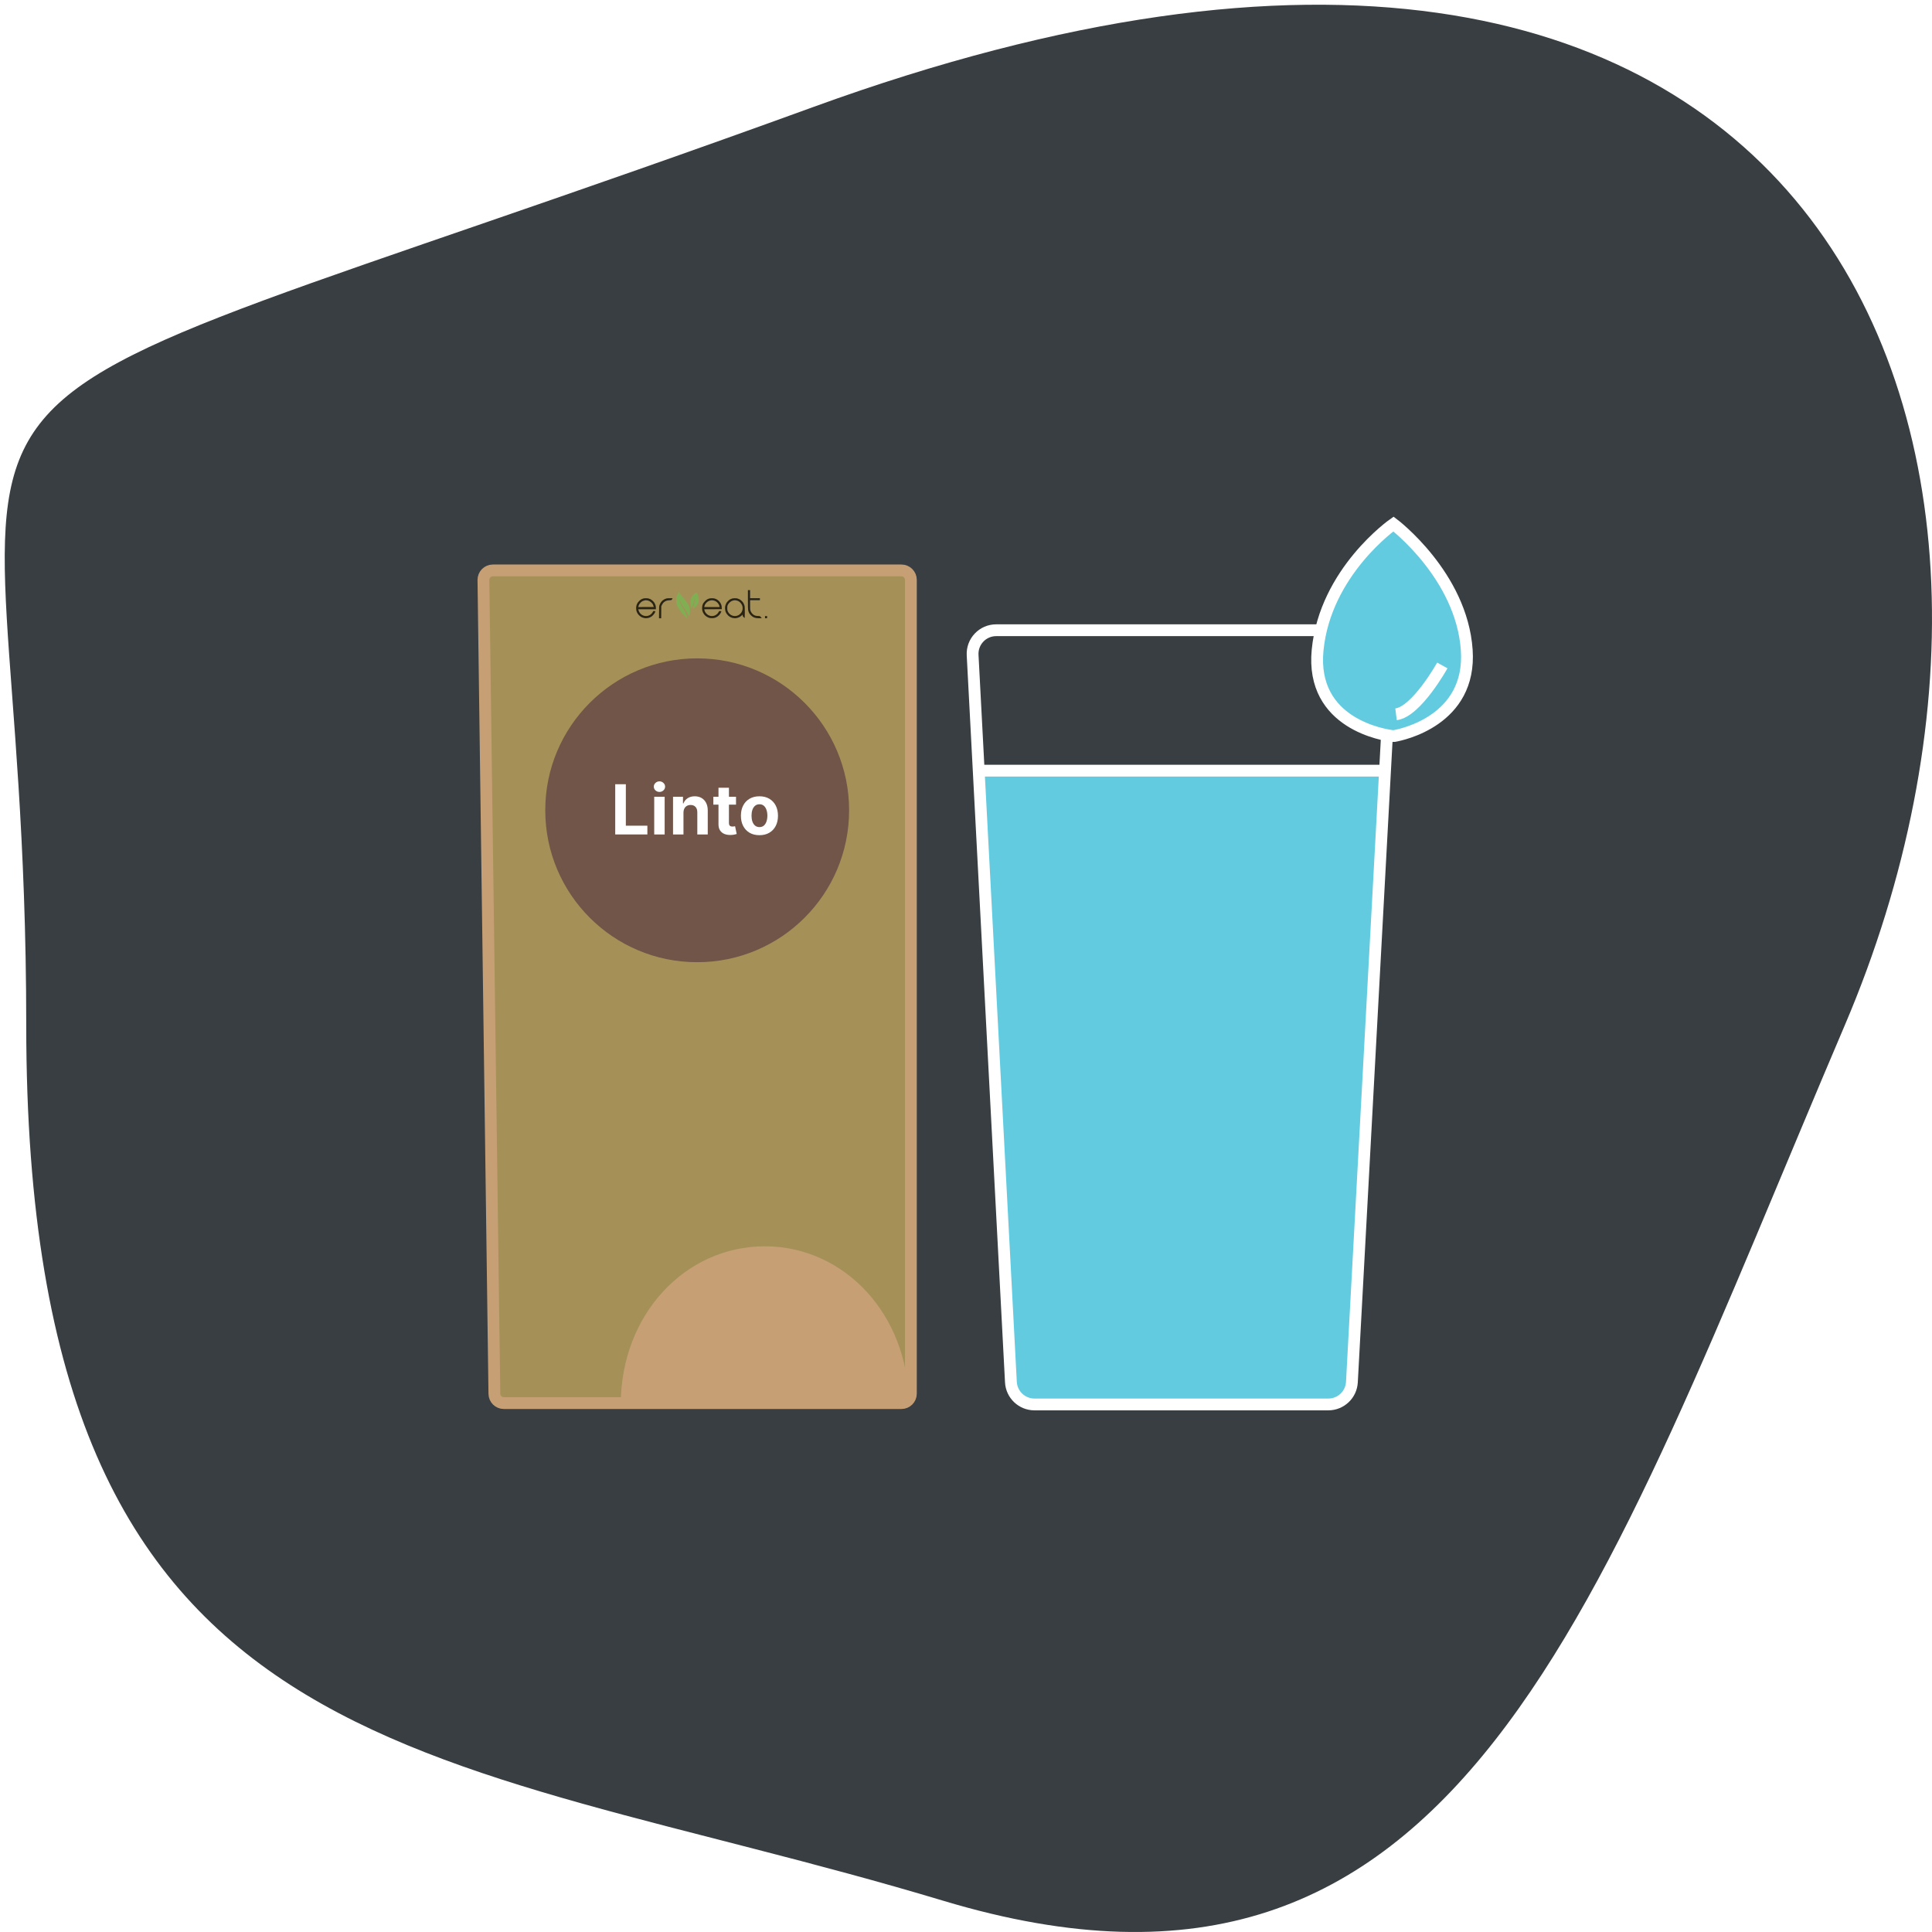 <svg xmlns="http://www.w3.org/2000/svg" fill="none" viewBox="0 0 1637 1637" height="1637" width="1637">
<g filter="url(#filter0_d_632_150)">
<path fill="#383E42" d="M18.229 864.534C18.229 1498.43 356.118 1474.45 795.162 1606.5C1234.21 1738.56 1348.26 1359.18 1559.18 864.534C1770.11 369.885 1544.12 -225.59 685.401 86.562C-173.317 398.713 18.229 230.634 18.229 864.534Z"></path>
</g>
<mask height="1633" width="1633" y="0" x="0" maskUnits="userSpaceOnUse" style="mask-type:alpha" id="mask0_632_150">
<path fill="#383E42" d="M18.229 864.534C18.229 1498.43 356.118 1474.45 795.162 1606.5C1234.21 1738.56 1348.26 1359.18 1559.18 864.534C1770.11 369.885 1544.12 -225.59 685.401 86.562C-173.317 398.713 18.229 230.634 18.229 864.534Z"></path>
</mask>
<g mask="url(#mask0_632_150)">
</g>
<path fill="#62CBDF" d="M856.55 1171.05C857.11 1181.67 865.886 1190 876.523 1190H1125.5C1136.13 1190 1144.9 1181.69 1145.48 1171.08L1173.55 653H829.267L856.55 1171.05Z"></path>
<path stroke-width="10" stroke="white" d="M829.267 653L824.109 555.052C823.506 543.609 832.622 534 844.081 534H1158.89C1170.36 534 1179.48 543.628 1178.86 555.082L1173.55 653M829.267 653L856.55 1171.05C857.11 1181.67 865.886 1190 876.523 1190H1125.5C1136.13 1190 1144.9 1181.69 1145.48 1171.08L1173.55 653M829.267 653H1173.55"></path>
<path stroke-width="10" stroke="white" fill="#62CBDF" d="M1180.7 444C1180.7 444 1122.96 484.307 1116.43 550.759C1110.23 613.755 1173.54 622.906 1180.15 623.688C1180.54 623.734 1180.86 623.725 1181.26 623.656C1187.65 622.538 1246.92 610.544 1242.79 550.759C1238.44 487.575 1180.7 444 1180.7 444Z"></path>
<path stroke-width="10" stroke="white" d="M1222.09 563.832C1222.09 563.832 1200.3 603.05 1182.87 605.229"></path>
<path stroke-width="10" stroke="#C69F75" fill="#A59157" d="M418.894 1180.97C418.953 1185.35 422.517 1188.86 426.893 1188.86H763.8C768.218 1188.86 771.8 1185.28 771.8 1180.86V491.328C771.8 486.91 768.218 483.328 763.8 483.328H417.608C413.148 483.328 409.549 486.976 409.609 491.436L418.894 1180.97Z"></path>
<circle fill="#705548" r="128.73" cy="686.558" cx="590.73"></circle>
<path fill="white" d="M521.285 707.035V664.48H530.282V699.617H548.526V707.035H521.285Z"></path>
<path fill="white" d="M554.318 707.035V675.119H563.17V707.035H554.318ZM558.765 671.005C557.449 671.005 556.32 670.568 555.378 669.695C554.45 668.809 553.986 667.749 553.986 666.516C553.986 665.297 554.45 664.251 555.378 663.379C556.32 662.492 557.449 662.049 558.765 662.049C560.081 662.049 561.203 662.492 562.131 663.379C563.073 664.251 563.544 665.297 563.544 666.516C563.544 667.749 563.073 668.809 562.131 669.695C561.203 670.568 560.081 671.005 558.765 671.005Z"></path>
<path fill="white" d="M579.113 688.584V707.035H570.261V675.119H578.697V680.75H579.071C579.778 678.894 580.962 677.425 582.625 676.345C584.287 675.25 586.302 674.703 588.671 674.703C590.888 674.703 592.82 675.188 594.469 676.158C596.117 677.127 597.398 678.513 598.313 680.314C599.227 682.101 599.684 684.234 599.684 686.713V707.035H590.832V688.293C590.846 686.339 590.347 684.816 589.336 683.721C588.325 682.613 586.933 682.059 585.16 682.059C583.968 682.059 582.916 682.315 582.001 682.828C581.101 683.34 580.394 684.088 579.882 685.072C579.383 686.042 579.127 687.212 579.113 688.584Z"></path>
<path fill="white" d="M623.637 675.119V681.768H604.417V675.119H623.637ZM608.78 667.472H617.632V697.228C617.632 698.045 617.757 698.682 618.006 699.139C618.255 699.583 618.602 699.894 619.045 700.074C619.502 700.254 620.028 700.344 620.624 700.344C621.04 700.344 621.455 700.31 621.871 700.241C622.286 700.157 622.605 700.095 622.827 700.054L624.219 706.64C623.776 706.779 623.152 706.938 622.349 707.118C621.545 707.312 620.569 707.43 619.419 707.472C617.286 707.555 615.416 707.271 613.809 706.62C612.216 705.969 610.976 704.957 610.089 703.586C609.203 702.215 608.766 700.483 608.78 698.391V667.472Z"></path>
<path fill="white" d="M643.481 707.659C640.253 707.659 637.462 706.973 635.107 705.602C632.766 704.216 630.958 702.291 629.684 699.825C628.409 697.345 627.772 694.471 627.772 691.202C627.772 687.905 628.409 685.023 629.684 682.558C630.958 680.078 632.766 678.153 635.107 676.781C637.462 675.396 640.253 674.703 643.481 674.703C646.709 674.703 649.493 675.396 651.834 676.781C654.189 678.153 656.004 680.078 657.278 682.558C658.553 685.023 659.19 687.905 659.19 691.202C659.19 694.471 658.553 697.345 657.278 699.825C656.004 702.291 654.189 704.216 651.834 705.602C649.493 706.973 646.709 707.659 643.481 707.659ZM643.522 700.802C644.991 700.802 646.217 700.386 647.2 699.555C648.184 698.71 648.925 697.56 649.424 696.106C649.936 694.651 650.193 692.996 650.193 691.139C650.193 689.283 649.936 687.628 649.424 686.173C648.925 684.719 648.184 683.569 647.2 682.724C646.217 681.879 644.991 681.456 643.522 681.456C642.04 681.456 640.794 681.879 639.782 682.724C638.785 683.569 638.03 684.719 637.517 686.173C637.019 687.628 636.769 689.283 636.769 691.139C636.769 692.996 637.019 694.651 637.517 696.106C638.03 697.56 638.785 698.71 639.782 699.555C640.794 700.386 642.04 700.802 643.522 700.802Z"></path>
<path fill-opacity="0.75" fill="black" d="M648.198 522.935V523.871L649.969 523.793L650 521.999H648.198V522.935ZM545.062 507.115C544.63 507.224 543.906 507.52 543.444 507.754C542.967 508.004 542.119 508.675 541.519 509.283C540.918 509.876 540.225 510.797 539.947 511.312C539.67 511.826 539.347 512.747 539.208 513.34C539.023 514.12 538.961 514.822 539.023 515.836C539.069 516.726 539.223 517.584 539.454 518.177C539.639 518.691 540.009 519.471 540.286 519.893C540.548 520.33 541.226 521.094 541.765 521.593C542.304 522.108 543.167 522.717 543.675 522.966C544.184 523.2 545.154 523.512 545.832 523.668C546.88 523.887 547.28 523.887 548.451 523.746C549.529 523.606 550.115 523.434 551.07 522.951C552.025 522.483 552.549 522.077 553.38 521.188C553.997 520.532 554.644 519.659 554.875 519.144C555.121 518.66 555.306 518.145 555.306 518.02C555.306 517.833 555.106 517.786 554.413 517.786H553.535C552.934 518.925 552.456 519.581 552.071 519.971C551.686 520.361 551.07 520.876 550.685 521.11C550.299 521.328 549.575 521.625 549.067 521.765C548.559 521.89 547.788 521.999 547.373 521.999C546.941 521.999 546.186 521.89 545.678 521.765C545.17 521.625 544.461 521.344 544.091 521.125C543.737 520.922 543.121 520.423 542.705 520.018C542.304 519.596 541.75 518.816 541.488 518.255C541.226 517.693 540.964 517.006 540.918 516.741L540.825 516.226H555.768C555.768 514.838 555.707 514.042 555.614 513.574C555.522 513.106 555.214 512.185 554.906 511.546C554.49 510.672 554.074 510.095 553.257 509.283C552.579 508.628 551.778 508.02 551.224 507.739C550.715 507.489 549.945 507.193 549.529 507.083C549.098 506.959 548.097 506.881 547.296 506.881C546.494 506.881 545.478 506.99 545.062 507.115V507.115ZM546.217 508.737C546.602 508.675 547.049 508.612 547.219 508.597C547.388 508.597 547.943 508.659 548.451 508.737C548.959 508.831 549.745 509.065 550.176 509.283C550.623 509.502 551.378 510.048 551.855 510.5C552.318 510.937 552.872 511.592 553.072 511.936C553.257 512.279 553.535 512.95 553.673 513.418C553.812 513.886 553.92 514.292 553.92 514.323C553.92 514.338 550.977 514.354 540.825 514.354L540.933 513.933C540.98 513.683 541.118 513.215 541.241 512.872C541.365 512.529 541.657 511.967 541.904 511.624C542.135 511.28 542.659 510.687 543.075 510.297C543.491 509.923 544.215 509.439 544.677 509.221C545.139 509.018 545.832 508.8 546.217 508.737ZM633.717 508.082C633.717 514.276 633.779 516.382 633.933 517.162C634.041 517.724 634.349 518.598 634.595 519.113C634.857 519.628 635.442 520.47 635.889 520.969C636.351 521.484 637.137 522.171 637.645 522.498C638.154 522.842 639.016 523.247 639.571 523.419C640.295 523.653 641.173 523.778 642.729 523.84C643.915 523.887 645.024 523.871 645.194 523.809C645.471 523.715 645.409 523.622 644.654 522.857L643.807 522.015C641.034 521.905 640.326 521.796 639.725 521.547C639.263 521.375 638.554 520.954 638.154 520.642C637.753 520.314 637.137 519.659 636.798 519.191C636.428 518.691 636.028 517.896 635.858 517.318C635.596 516.429 635.566 515.836 635.566 512.435V508.581H643.884V506.865H635.566V500H633.717V508.082Z" clip-rule="evenodd" fill-rule="evenodd"></path>
<path fill="#80AE53" d="M573.947 503.98C574.193 503.465 574.609 502.732 574.886 502.342C575.333 501.702 575.395 501.671 575.549 501.936C575.641 502.092 576.042 502.732 576.427 503.34C576.812 503.949 577.675 505.103 578.353 505.915C579.015 506.71 580.047 507.943 580.617 508.645C581.202 509.332 582.034 510.439 582.466 511.079C582.897 511.719 583.467 512.748 583.744 513.341C584.022 513.934 584.36 515.026 584.499 515.76C584.699 516.696 584.746 517.398 584.669 518.178C584.607 518.771 584.453 519.691 584.33 520.206C584.191 520.721 583.991 521.33 583.868 521.564C583.744 521.813 583.559 522.001 583.452 522.001C583.359 522.001 583.205 521.704 583.143 521.345C583.082 520.971 582.681 519.972 582.265 519.114C581.849 518.256 580.987 516.852 580.34 515.994C579.693 515.136 578.768 513.794 578.306 513.029C577.829 512.265 577.074 510.861 576.643 509.909C576.196 508.957 575.765 508.021 575.657 507.803C575.503 507.475 575.503 507.522 575.58 508.193C575.626 508.614 575.888 509.566 576.134 510.299C576.396 511.032 576.843 512.124 577.136 512.717C577.444 513.31 578.168 514.574 578.768 515.526C579.369 516.477 580.124 517.741 580.432 518.334C580.756 518.927 581.249 520.066 581.541 520.83C581.834 521.595 582.173 522.64 582.281 523.124C582.425 523.727 582.445 524.081 582.342 524.185C582.235 524.31 581.742 523.842 580.787 522.749C580.016 521.86 578.614 520.191 577.644 519.036C576.689 517.882 575.641 516.54 575.333 516.072C575.01 515.604 574.501 514.699 574.193 514.075C573.885 513.466 573.485 512.405 573.3 511.75C573.022 510.798 572.945 510.143 572.961 508.739C572.961 507.537 573.053 506.617 573.238 505.93C573.392 505.369 573.7 504.495 573.947 503.98Z"></path>
<path fill="#80AE53" d="M587.303 504.198C587.796 503.668 588.581 502.966 589.044 502.638C589.506 502.311 589.999 502.061 590.122 502.077C590.245 502.092 590.538 502.467 590.769 502.888C591 503.325 591.37 504.198 591.601 504.838C591.893 505.681 592.017 506.445 592.078 507.569C592.14 508.739 592.094 509.378 591.909 510.143C591.77 510.705 591.462 511.469 591.246 511.859C591.031 512.249 590.553 512.904 590.214 513.326C589.86 513.747 589.136 514.433 588.581 514.839C588.027 515.26 587.488 515.604 587.38 515.604C587.272 515.604 587.226 515.479 587.272 515.323C587.303 515.182 587.796 513.154 588.35 510.845C588.92 508.536 589.352 506.57 589.321 506.492C589.29 506.43 588.628 508.255 587.827 510.549L587.749 510.772C586.98 512.988 586.314 514.908 586.24 515.089C586.178 515.292 586.04 515.448 585.963 515.448C585.87 515.448 585.67 515.011 585.516 514.465C585.346 513.934 585.146 512.904 585.038 512.171C584.946 511.438 584.9 510.393 584.961 509.831C585.023 509.269 585.131 508.505 585.223 508.115C585.316 507.725 585.624 506.898 585.901 506.274C586.224 505.587 586.764 504.776 587.303 504.198Z"></path>
<path fill-opacity="0.75" fill="black" d="M564.397 507.163C563.934 507.319 563.272 507.584 562.933 507.755C562.594 507.927 561.947 508.364 561.5 508.723C561.069 509.066 560.376 509.831 559.975 510.408C559.575 511.001 559.066 511.952 558.866 512.561C558.481 513.638 558.466 513.762 558.435 518.755L558.389 523.873H560.237L560.314 513.653C561.054 512.077 561.577 511.266 561.963 510.845C562.348 510.408 563.041 509.831 563.488 509.565C563.95 509.285 564.797 508.957 565.398 508.816C565.983 508.692 566.969 508.582 567.555 508.582C568.618 508.582 568.648 508.582 569.311 507.927C569.68 507.537 569.942 507.178 569.881 507.053C569.819 506.913 569.188 506.866 567.524 506.882C565.783 506.882 565.044 506.944 564.397 507.163V507.163ZM600.906 507.116C600.444 507.241 599.72 507.537 599.289 507.771C598.873 508.005 597.995 508.707 597.363 509.363C596.716 510.002 596.023 510.876 595.792 511.313C595.561 511.734 595.268 512.514 595.145 513.029C595.006 513.544 594.898 514.605 594.898 515.369C594.898 516.212 594.991 517.117 595.145 517.632C595.283 518.1 595.545 518.802 595.746 519.192C595.93 519.582 596.377 520.268 596.731 520.705C597.07 521.158 597.825 521.86 598.411 522.265C598.981 522.671 599.92 523.17 600.521 523.389C601.384 523.685 601.923 523.763 603.14 523.779C604.295 523.779 604.942 523.701 605.759 523.451C606.36 523.264 607.284 522.812 607.823 522.437C608.378 522.063 609.163 521.376 609.564 520.908C609.98 520.44 610.519 519.629 610.765 519.114C611.012 518.599 611.227 518.084 611.227 517.975C611.227 517.85 610.935 517.788 610.303 517.788H609.379C608.686 519.051 608.131 519.754 607.7 520.159C607.268 520.58 606.483 521.127 605.959 521.376C605.266 521.719 604.665 521.875 603.833 521.953C603.109 522.016 602.37 521.969 601.83 521.844C601.368 521.735 600.644 521.47 600.213 521.251C599.797 521.033 599.058 520.471 598.58 519.988C598.118 519.504 597.548 518.724 597.317 518.256C597.101 517.788 596.886 517.132 596.839 516.805L596.747 516.227L611.613 516.149C611.551 514.059 611.412 513.201 611.212 512.592C611.027 512.062 610.642 511.235 610.334 510.767C610.041 510.299 609.441 509.55 608.994 509.128C608.547 508.692 607.777 508.13 607.284 507.849C606.791 507.584 605.959 507.241 605.451 507.116C604.911 506.975 603.941 506.866 603.14 506.882C602.385 506.882 601.368 506.991 600.906 507.116V507.116ZM602.062 508.754C602.493 508.676 603.001 508.614 603.217 508.598C603.433 508.598 604.08 508.692 604.68 508.816C605.281 508.957 606.128 509.285 606.591 509.565C607.037 509.831 607.715 510.408 608.1 510.845C608.47 511.266 608.963 511.968 609.163 512.405C609.363 512.826 609.595 513.45 609.764 514.355H596.747L596.839 513.762C596.886 513.45 597.117 512.795 597.332 512.327C597.563 511.859 598.133 511.094 598.595 510.626C599.073 510.143 599.843 509.581 600.367 509.331C600.875 509.082 601.646 508.832 602.062 508.754V508.754ZM620.393 507.116C619.962 507.225 619.238 507.521 618.776 507.755C618.283 507.99 617.466 508.629 616.835 509.269C616.142 509.971 615.556 510.736 615.248 511.344C614.986 511.89 614.663 512.764 614.524 513.294C614.339 514.012 614.293 514.683 614.339 515.759C614.401 516.711 614.54 517.569 614.755 518.178C614.94 518.693 615.325 519.488 615.618 519.925C615.911 520.378 616.527 521.111 616.974 521.548C617.436 522 618.298 522.593 619.007 522.952C619.977 523.436 620.532 523.607 621.626 523.748C622.797 523.888 623.212 523.888 624.245 523.67C624.922 523.529 625.924 523.186 626.478 522.905C627.033 522.624 627.88 522.031 628.373 521.579L629.251 520.752C629.251 522 629.328 522.172 630.052 522.905C630.499 523.358 630.93 523.67 630.992 523.607C631.054 523.529 631.1 521.485 631.1 519.036C631.1 516.54 631.023 514.184 630.93 513.653C630.838 513.138 630.514 512.187 630.206 511.547C629.821 510.72 629.359 510.08 628.65 509.363C628.096 508.801 627.218 508.13 626.709 507.849C626.201 507.584 625.4 507.256 624.938 507.116C624.399 506.96 623.551 506.866 622.627 506.882C621.826 506.882 620.809 506.991 620.393 507.116V507.116ZM621.472 508.754C621.888 508.676 622.381 508.614 622.55 508.598C622.72 508.598 623.274 508.66 623.782 508.738C624.291 508.816 625.123 509.097 625.631 509.347C626.186 509.628 626.879 510.143 627.372 510.673C627.803 511.157 628.389 512.015 628.666 512.592C629.051 513.435 629.174 513.903 629.22 514.901C629.267 515.775 629.22 516.43 629.02 517.086C628.881 517.6 628.604 518.303 628.404 518.646C628.204 518.989 627.68 519.644 627.218 520.081C626.771 520.534 626.047 521.08 625.631 521.283C625.2 521.501 624.553 521.735 624.168 521.829C623.782 521.922 623.12 522 622.704 522C622.273 522 621.518 521.891 621.01 521.766C620.501 521.626 619.777 521.329 619.392 521.111C619.007 520.877 618.375 520.346 617.959 519.941C617.559 519.535 617.004 518.724 616.727 518.131C616.265 517.132 616.234 516.992 616.234 515.291C616.234 513.638 616.265 513.419 616.681 512.561C616.912 512.046 617.497 511.219 617.99 510.72C618.499 510.189 619.238 509.612 619.777 509.347C620.286 509.097 621.056 508.832 621.472 508.754Z" clip-rule="evenodd" fill-rule="evenodd"></path>
<path fill="#C69F75" d="M770 1190C770 1190 715.379 1190 648 1190C580.621 1190 526 1190 526 1190C526 1113.88 580.621 1056 648 1056C715.379 1056 770 1113.88 770 1190Z"></path>
<defs>
<filter color-interpolation-filters="sRGB" filterUnits="userSpaceOnUse" height="1637" width="1637" y="0" x="0" id="filter0_d_632_150">
<feFlood result="BackgroundImageFix" flood-opacity="0"></feFlood>
<feColorMatrix result="hardAlpha" values="0 0 0 0 0 0 0 0 0 0 0 0 0 0 0 0 0 0 127 0" type="matrix" in="SourceAlpha"></feColorMatrix>
<feOffset dy="4" dx="4"></feOffset>
<feComposite operator="out" in2="hardAlpha"></feComposite>
<feColorMatrix values="0 0 0 0 0 0 0 0 0 0 0 0 0 0 0 0 0 0 0.25 0" type="matrix"></feColorMatrix>
<feBlend result="effect1_dropShadow_632_150" in2="BackgroundImageFix" mode="normal"></feBlend>
<feBlend result="shape" in2="effect1_dropShadow_632_150" in="SourceGraphic" mode="normal"></feBlend>
</filter>
</defs>
</svg>
